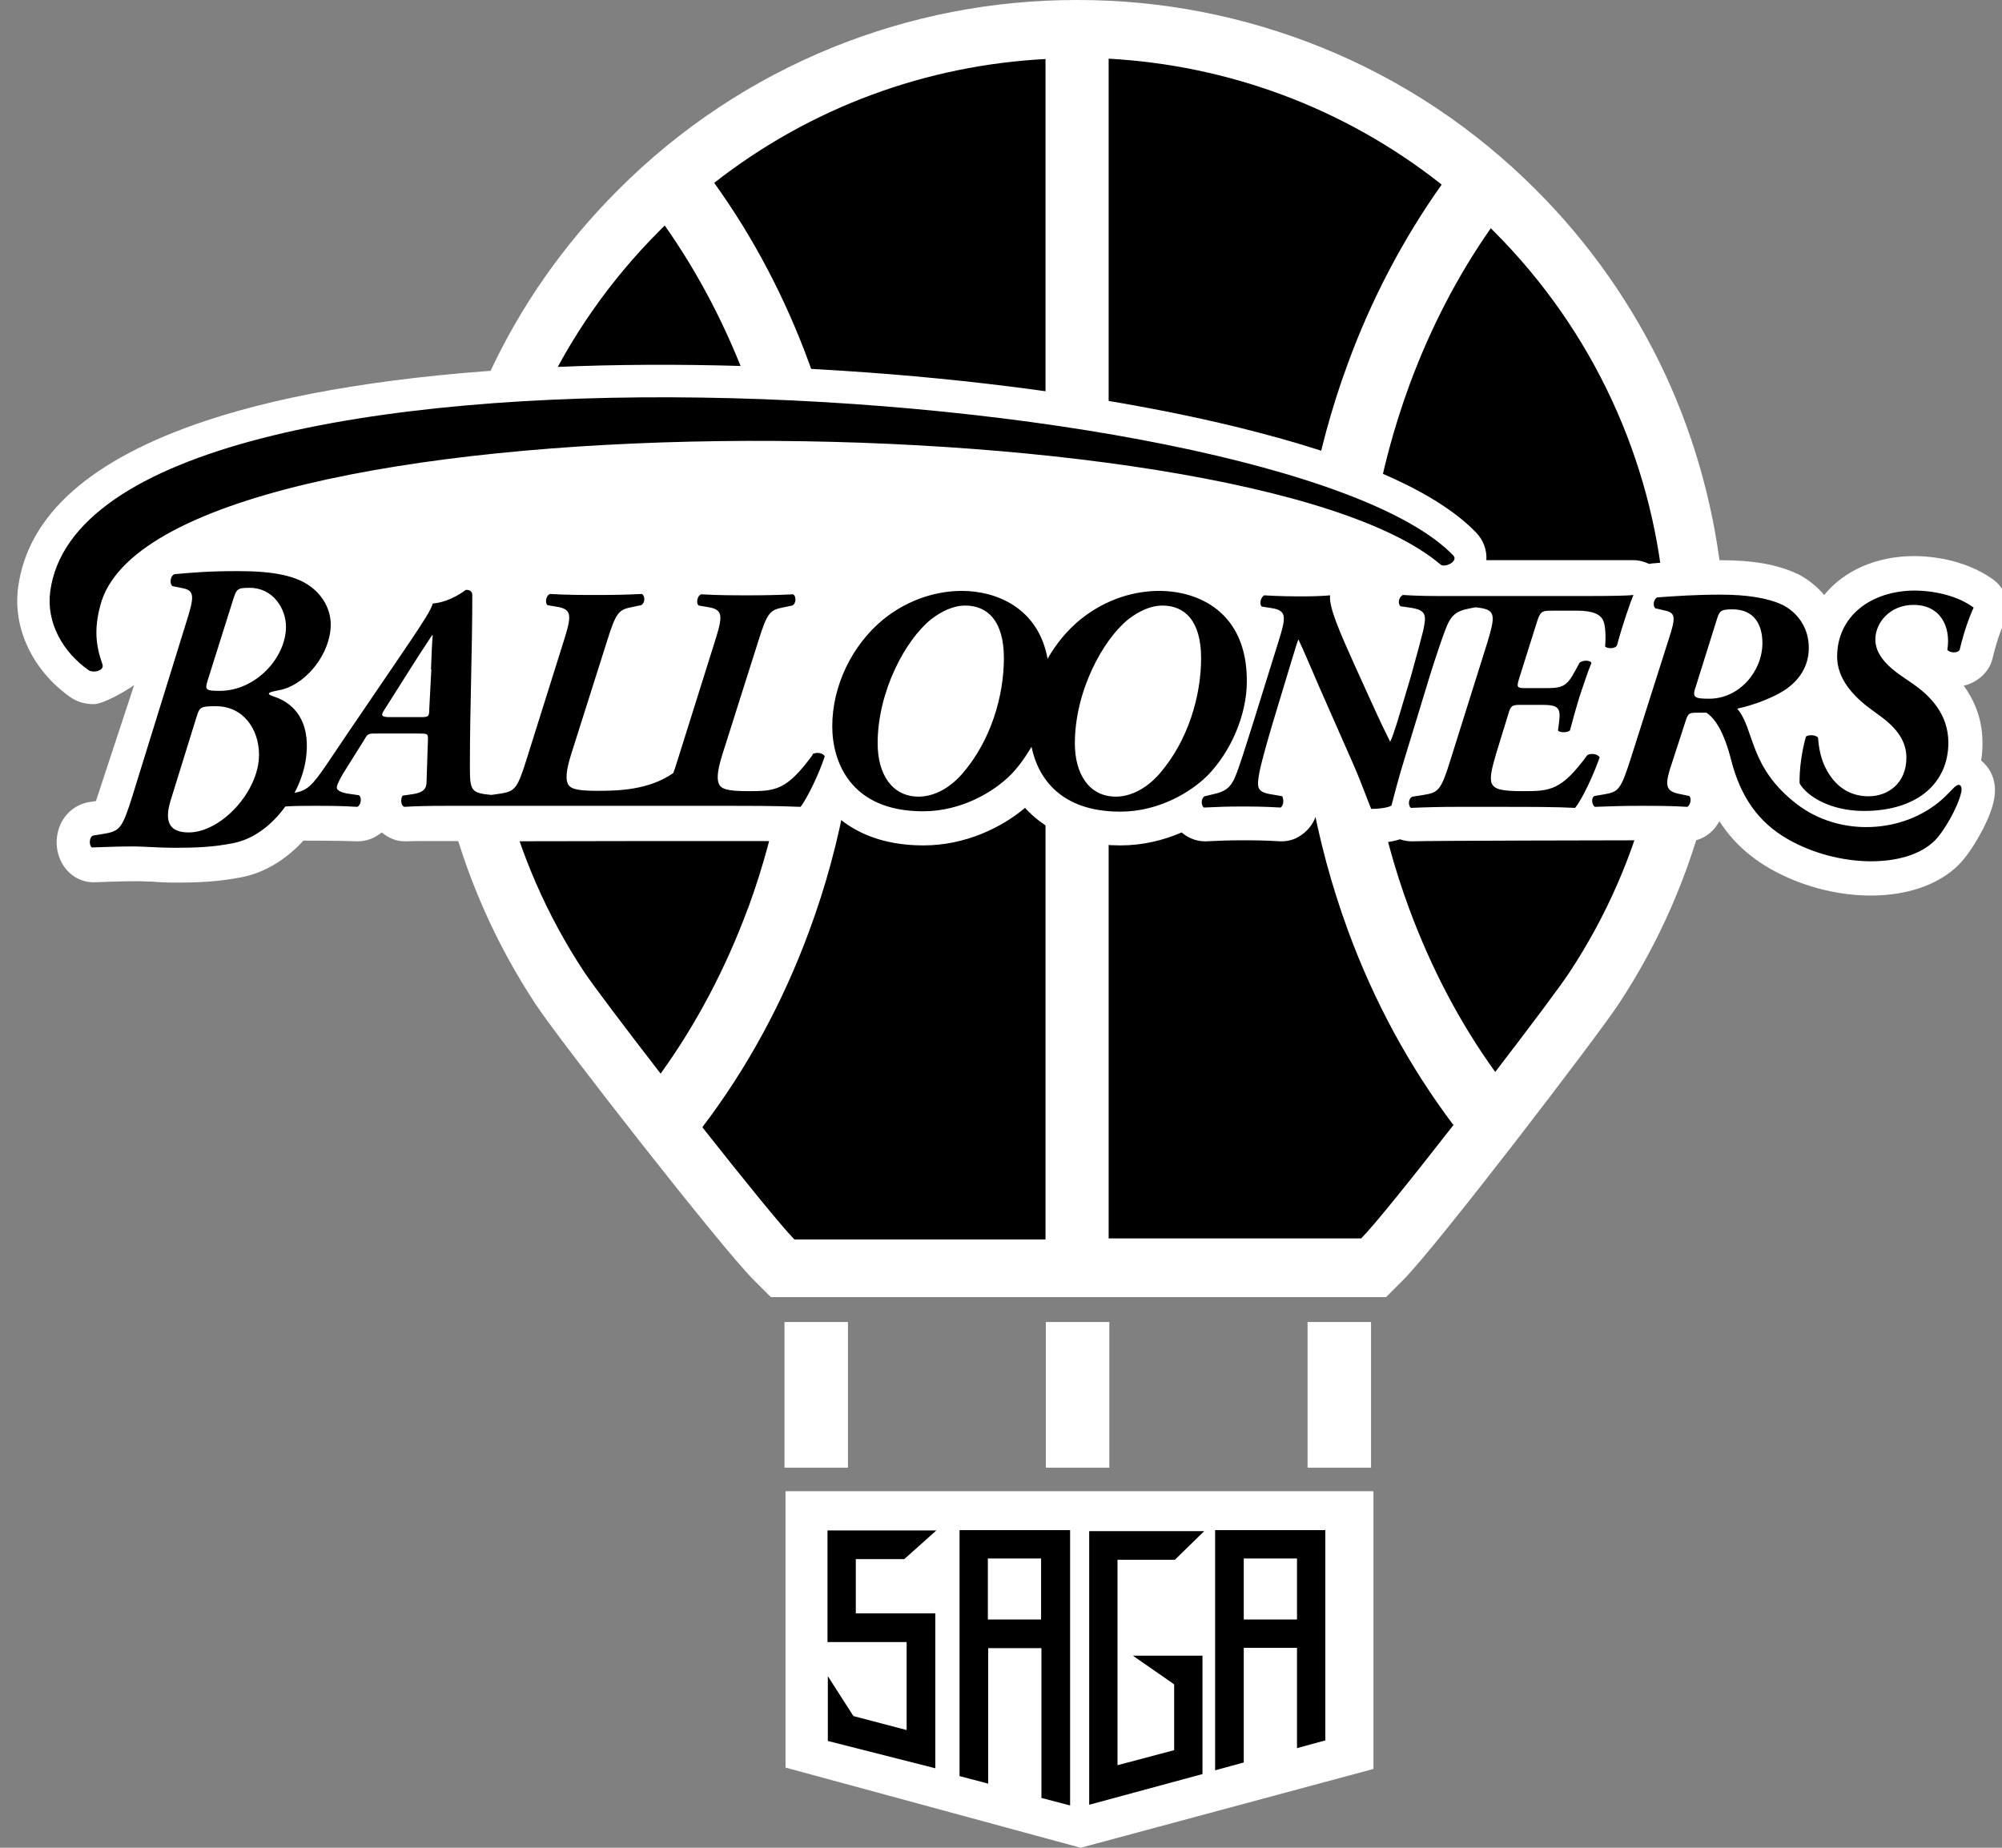 <svg width="130" height="120" viewBox="0 0 130 120" fill="none" xmlns="http://www.w3.org/2000/svg">
<rect x="0" y="0" width="130" height="120" fill="#808080" stroke="none"/>
<g clip-path="url(#clip0_268_49)">
<path d="M51.008 114.793L70.174 120L89.184 114.882V96.846H51.008V114.793Z" fill="white"/>
<path d="M78.083 107.526H73.563L76.244 109.387V113.663L72.566 114.638V101.3H76.288L78.194 99.439H70.727V117.208L78.083 115.214V107.526Z" fill="black"/>
<path d="M58.873 112.356L55.417 111.448L53.755 108.855V113.065L60.734 114.838V104.778H55.572V101.256H58.718L60.801 99.394H53.733V106.64H58.873V112.356Z" fill="black"/>
<path d="M86.06 113.043V99.372H78.903V114.97L80.764 114.461V107.016H84.221V113.53L86.082 113.021L86.06 113.043ZM80.764 105.177V101.211H84.221V105.177H80.764Z" fill="black"/>
<path d="M62.308 99.372V115.347L64.169 115.835V107.038H67.625V116.765L69.487 117.253V99.372H62.33H62.308ZM67.603 105.177H64.147V101.211H67.603V105.177Z" fill="black"/>
<path d="M69.907 1.52588e-05C64.435 1.52588e-05 59.117 1.041 54.065 3.08C48.837 5.207 44.161 8.309 40.151 12.319C36.628 15.842 33.792 19.875 31.732 24.35C29.738 28.671 28.475 33.279 28.031 38.043C27.588 42.762 27.921 47.482 29.051 52.09C30.203 56.787 32.13 61.197 34.789 65.229C36.318 67.555 46.82 81.004 48.947 83.132L50.055 84.239H90.003L91.111 83.132C93.282 80.96 103.652 67.4 105.092 65.229C107.751 61.197 109.678 56.787 110.831 52.09C111.961 47.482 112.293 42.762 111.85 38.043C111.384 33.279 110.144 28.671 108.15 24.35C106.067 19.875 103.231 15.82 99.73 12.319C95.72 8.309 91.023 5.185 85.816 3.08C80.764 1.041 75.447 1.52588e-05 69.974 1.52588e-05L69.907 1.52588e-05Z" fill="white"/>
<path d="M67.891 3.833C60.247 4.232 52.713 6.913 46.377 11.876C48.925 15.421 50.985 19.343 52.536 23.575C54.685 29.424 55.793 35.628 55.793 42.031C55.793 48.434 54.708 54.638 52.536 60.487C50.83 65.118 48.504 69.394 45.623 73.183V73.228C48.26 76.573 50.764 79.653 51.583 80.495H67.891V3.833Z" fill="black"/>
<path d="M48.57 59.003C50.542 53.619 51.562 47.903 51.562 42.009C51.562 36.115 50.565 30.399 48.57 25.015C47.197 21.293 45.38 17.792 43.164 14.646C43.053 14.756 42.943 14.867 42.832 14.978C29.737 28.072 28.12 48.257 37.935 63.124C38.511 63.988 40.55 66.691 42.898 69.727C45.225 66.492 47.13 62.88 48.57 58.981V59.003Z" fill="black"/>
<path d="M94.368 73.05C91.532 69.284 89.228 65.052 87.544 60.465C85.395 54.616 84.287 48.412 84.287 42.009C84.287 35.606 85.373 29.402 87.544 23.552C89.073 19.387 91.133 15.488 93.615 11.987C87.256 6.957 79.678 4.232 71.99 3.811V80.428H88.386C89.228 79.586 91.731 76.462 94.39 73.05V73.006L94.368 73.05Z" fill="black"/>
<path d="M96.983 15C96.983 15 96.872 14.889 96.805 14.823C94.634 17.925 92.862 21.359 91.51 25.037C89.538 30.421 88.519 36.137 88.519 42.031C88.519 47.925 89.516 53.641 91.51 59.025C92.928 62.858 94.789 66.425 97.093 69.616C99.376 66.647 101.347 64.01 101.901 63.168C111.717 48.301 110.077 28.117 97.005 15.022L96.983 15Z" fill="black"/>
<path d="M89.029 85.857H84.907V95.318H89.029V85.857Z" fill="white"/>
<path d="M55.062 85.857H50.941V95.318H55.062V85.857Z" fill="white"/>
<path d="M72.034 85.857H67.913V95.318H72.034V85.857Z" fill="white"/>
<path d="M6.229 52.024L5.786 52.09C4.767 52.267 3.969 53.043 3.747 54.084C3.504 55.192 3.925 56.322 4.811 56.92C5.188 57.164 5.609 57.297 6.052 57.297C6.074 57.297 6.118 57.297 6.14 57.297C7.337 57.253 7.979 57.23 8.821 57.23C8.976 57.23 9.309 57.23 9.641 57.253H9.841C10.328 57.297 10.882 57.319 11.414 57.319C12.987 57.319 14.25 57.253 15.712 56.965C17.174 56.676 18.57 55.835 19.7 54.594C19.944 54.594 22.115 54.594 23.179 54.638C23.201 54.638 23.245 54.638 23.267 54.638C23.555 54.638 23.843 54.572 24.131 54.461C24.375 54.35 24.597 54.217 24.796 54.062C25.04 54.284 25.35 54.439 25.66 54.55C25.882 54.616 26.103 54.638 26.325 54.638C26.369 54.638 26.414 54.638 26.458 54.638C27.034 54.594 31.886 54.638 31.909 54.638C31.909 54.638 50.409 54.594 51.982 54.638C51.982 54.638 52.027 54.638 52.049 54.638C52.736 54.638 53.378 54.328 53.799 53.774C53.954 53.575 54.132 53.309 54.309 52.998C55.439 53.996 57.211 54.904 59.959 54.904C62.706 54.904 65.055 53.73 66.561 52.467C67.625 53.641 69.53 54.904 72.743 54.904C74.205 54.904 75.557 54.572 76.731 54.062C76.82 54.129 76.886 54.195 76.997 54.261C77.374 54.505 77.795 54.638 78.238 54.638C78.26 54.638 78.304 54.638 78.326 54.638C79.279 54.594 79.811 54.572 80.609 54.572C81.362 54.572 82.049 54.572 83.135 54.638C83.157 54.638 83.179 54.638 83.223 54.638C83.644 54.638 84.065 54.527 84.419 54.284C85.129 53.84 85.549 53.087 85.616 52.223C85.616 52.179 85.616 52.157 85.616 52.112H86.569C86.635 52.289 86.702 52.445 86.746 52.6C86.835 52.821 86.901 52.998 86.968 53.154C87.012 53.264 87.034 53.331 87.078 53.397C87.544 54.394 88.43 54.749 89.139 54.749C89.936 54.749 90.513 54.638 90.911 54.505C91.155 54.594 91.399 54.638 91.665 54.638C91.687 54.638 91.731 54.638 91.753 54.638C92.795 54.594 105.601 54.572 106.532 54.572C107.462 54.572 108.504 54.572 109.479 54.638C109.501 54.638 109.545 54.638 109.567 54.638C109.944 54.638 110.298 54.55 110.631 54.372C111.074 54.129 111.406 53.774 111.65 53.331C112.47 54.616 113.578 55.635 114.973 56.433C116.879 57.519 119.25 58.161 121.465 58.161C123.858 58.161 125.897 57.452 127.182 56.167C127.935 55.414 128.555 54.239 128.799 53.774C129.552 52.267 129.73 51.248 129.353 50.34C129.198 49.963 128.954 49.653 128.644 49.387C128.711 49.01 128.733 48.634 128.733 48.235C128.733 47.194 128.489 45.864 127.514 44.535C128.157 44.38 128.733 44.003 129.087 43.449C129.242 43.227 129.331 42.984 129.397 42.718C129.708 41.411 130.062 40.613 130.151 40.391C130.594 39.439 130.306 38.287 129.464 37.666C128.179 36.714 126.318 36.137 124.368 36.115H124.301C121.82 36.115 119.737 37.068 118.452 38.641C117.987 38.087 117.411 37.622 116.724 37.267C116.724 37.267 116.724 37.267 116.702 37.267C115.439 36.669 113.866 36.381 111.694 36.381C109.944 36.381 108.548 36.47 107.418 36.581C107.307 36.581 107.196 36.603 107.086 36.625C106.776 36.47 106.421 36.381 106.067 36.381C105.978 36.381 105.889 36.381 105.778 36.381C105.623 36.381 98.622 36.381 96.517 36.381C96.561 35.739 96.34 35.096 95.852 34.586C93.459 32.105 88.718 29.911 81.739 28.095C75.49 26.455 67.758 25.192 59.405 24.439C50.941 23.685 42.366 23.486 34.612 23.907C26.015 24.372 18.858 25.502 13.386 27.319C5.919 29.801 1.798 33.434 1.177 38.154C0.823 40.79 2.108 43.516 4.523 45.244C4.966 45.576 5.52 45.731 6.096 45.731C6.694 45.731 8.201 44.867 8.711 44.49" fill="white"/>
<path d="M86.835 36.448C86.702 36.425 86.569 36.403 86.414 36.403C86.414 36.403 86.414 36.403 86.392 36.403C86.392 36.403 86.37 36.403 86.347 36.403C86.281 36.403 86.215 36.403 86.17 36.403C85.816 36.425 85.24 36.448 84.73 36.448C83.932 36.448 83.179 36.425 82.204 36.381C82.182 36.381 82.138 36.381 82.116 36.381C81.761 36.381 81.429 36.47 81.118 36.625C80.698 36.846 80.343 37.179 80.077 37.578C78.681 36.603 76.975 36.115 75.269 36.115C73.053 36.115 70.838 36.869 69.043 38.264H68.135C66.628 36.802 64.545 36.115 62.485 36.115C60.203 36.115 57.965 36.913 56.126 38.353H53.822C53.666 37.622 53.179 36.979 52.492 36.625C52.182 36.47 51.85 36.381 51.495 36.381C51.451 36.381 51.429 36.381 51.384 36.381C50.52 36.425 46.643 36.425 45.624 36.381C45.602 36.381 45.557 36.381 45.535 36.381C45.313 36.381 45.092 36.403 44.87 36.47C44.339 36.625 43.895 36.957 43.585 37.4C43.342 37.068 43.054 36.802 42.677 36.625C42.367 36.47 42.034 36.381 41.68 36.381C41.636 36.381 41.613 36.381 41.569 36.381C40.705 36.425 36.828 36.425 35.808 36.381C35.786 36.381 35.742 36.381 35.72 36.381C35.498 36.381 35.277 36.403 35.055 36.47C34.147 36.758 33.46 37.533 33.282 38.508H32.906C32.817 37.157 31.709 36.115 30.314 36.115H30.269C29.538 36.115 29.073 36.448 28.918 36.581C28.386 36.957 28.054 37.024 27.965 37.024C27.034 37.09 26.237 37.733 25.993 38.619C25.86 38.885 23.955 41.743 23.445 42.496C23.578 42.097 23.667 41.676 23.733 41.256C23.977 39.372 23.179 37.533 21.606 36.359C20.254 35.34 18.415 34.897 15.602 34.874C16.023 34.719 16.466 34.586 16.931 34.431C26.37 31.462 42.411 30.155 58.785 30.997C66.606 31.396 73.851 32.282 79.678 33.523C82.98 34.232 85.483 34.985 87.389 35.694L86.813 36.448H86.835Z" fill="white"/>
<path d="M52.78 49.01C51.074 51.337 50.365 51.381 48.57 51.381C47.174 51.381 46.798 51.226 46.665 50.871C46.532 50.495 46.62 49.897 46.931 48.922L49.235 41.654C49.833 39.727 50.01 39.616 50.897 39.439L51.428 39.328C51.694 39.239 51.739 38.73 51.495 38.597C50.609 38.641 49.678 38.663 48.681 38.663C47.684 38.663 46.62 38.663 45.535 38.597C45.269 38.685 45.18 39.195 45.38 39.328L45.911 39.417C46.975 39.572 46.953 39.971 46.421 41.654L44.006 49.343C43.895 49.697 43.806 49.985 43.718 50.207C42.123 51.315 40.151 51.359 38.755 51.359C37.359 51.359 36.982 51.204 36.849 50.849C36.716 50.473 36.805 49.874 37.115 48.9L39.419 41.632C40.018 39.705 40.195 39.594 41.081 39.417L41.613 39.306C41.879 39.217 41.923 38.708 41.679 38.575C40.793 38.619 39.863 38.641 38.866 38.641C37.869 38.641 36.805 38.641 35.719 38.575C35.453 38.663 35.365 39.173 35.564 39.306L36.096 39.394C37.16 39.55 37.137 39.948 36.606 41.632L34.191 49.321C33.592 51.248 33.415 51.381 32.529 51.536L31.908 51.625L31.51 51.581C30.513 51.448 30.513 51.115 30.513 49.653C30.513 45.997 30.668 42.319 30.668 38.641C30.668 38.419 30.513 38.309 30.291 38.309H30.247C30.247 38.309 29.25 39.106 28.098 39.195C28.009 39.594 27.411 40.48 26.768 41.455C24.929 44.18 23.046 46.906 21.207 49.653C20.254 51.049 19.944 51.337 19.124 51.492C19.545 50.694 19.833 49.808 19.9 48.966C20.099 46.839 19.124 45.731 17.928 45.288C17.551 45.155 17.44 45.111 17.462 45.044C17.485 44.978 17.551 44.934 18.127 44.823C19.634 44.557 21.229 42.829 21.451 40.968C21.606 39.793 21.052 38.752 20.188 38.109C19.257 37.4 17.795 37.09 15.468 37.09C13.541 37.09 12.588 37.179 11.325 37.289C11.059 37.4 10.993 37.888 11.192 38.065L11.857 38.198C12.654 38.353 12.61 38.774 12.123 40.325L8.6 51.691C7.935 53.818 7.78 53.973 6.739 54.151L6.074 54.261C5.786 54.306 5.764 54.904 5.963 55.037C7.137 54.993 7.824 54.971 8.733 54.971C8.976 54.971 9.397 54.993 9.863 55.015C10.328 55.037 10.838 55.059 11.325 55.059C12.721 55.059 13.873 55.015 15.18 54.749C16.488 54.483 17.662 53.575 18.526 52.378C19.08 52.334 19.722 52.334 20.409 52.334C21.318 52.334 22.16 52.334 23.201 52.4C23.445 52.289 23.511 51.802 23.312 51.647L22.558 51.536C22.182 51.47 21.872 51.337 21.872 51.16C21.872 51.027 21.916 50.871 22.27 50.251L23.644 48.058C23.888 47.614 23.932 47.637 24.552 47.637H27.123C27.765 47.637 27.809 47.637 27.787 48.08L27.699 50.716C27.699 51.204 27.566 51.492 26.613 51.603L26.148 51.669C26.015 51.824 25.993 52.312 26.259 52.4C26.901 52.356 27.832 52.334 28.984 52.334H46.975C48.858 52.334 50.431 52.334 51.982 52.4C52.425 51.846 53.223 50.163 53.555 49.121C53.445 48.877 52.957 48.833 52.736 48.988L52.78 49.01ZM12.256 54.062C11.103 54.062 10.616 53.486 11.081 51.979L12.765 46.551C12.965 45.908 13.031 45.864 14.028 45.864C15.823 45.864 16.82 47.393 16.82 49.01C16.82 51.425 14.338 54.062 12.256 54.062ZM14.272 44.867C13.363 44.867 13.297 44.801 13.474 44.224L15.114 39.018C15.357 38.22 15.424 38.176 16.222 38.176C17.728 38.176 18.57 39.527 18.57 40.702C18.57 42.718 16.598 44.867 14.272 44.867ZM28.009 43.471L27.876 46.019C27.876 46.529 27.832 46.573 27.344 46.573H25.35C24.774 46.573 24.707 46.484 24.951 46.108L26.746 43.272C27.233 42.496 27.743 41.743 28.053 41.256H28.098C28.053 41.721 28.009 42.851 27.987 43.471H28.009Z" fill="black"/>
<path d="M80.963 44.202C80.963 39.727 77.795 38.375 75.269 38.375C73.762 38.375 71.879 38.84 70.151 40.236C69.287 40.945 68.578 41.809 68.024 42.784C67.425 39.461 64.678 38.375 62.462 38.375C60.956 38.375 59.072 38.84 57.344 40.236C55.306 41.92 54.043 44.557 54.043 47.171C54.043 49.431 55.195 52.688 59.937 52.688C62.462 52.688 64.545 51.403 65.609 50.34C66.141 49.808 66.584 49.166 66.982 48.501C67.403 50.539 68.888 52.711 72.743 52.711C75.269 52.711 77.352 51.425 78.415 50.362C79.944 48.789 80.963 46.418 80.963 44.247V44.202ZM62.485 50.251C61.51 51.359 60.468 51.736 59.649 51.736C57.92 51.736 56.99 50.273 56.99 48.279C56.99 44.889 58.807 41.544 60.468 40.214C61.133 39.705 61.886 39.328 62.684 39.328C64.124 39.328 65.188 40.325 65.188 42.74C65.188 45.155 64.368 48.08 62.485 50.251ZM75.291 50.251C74.316 51.359 73.275 51.736 72.455 51.736C70.727 51.736 69.796 50.273 69.796 48.279C69.796 44.889 71.613 41.544 73.275 40.214C73.94 39.705 74.693 39.328 75.49 39.328C76.931 39.328 77.994 40.325 77.994 42.74C77.994 45.155 77.174 48.08 75.291 50.251Z" fill="black"/>
<path d="M117.256 47.88C116.99 48.833 116.835 49.985 116.857 50.871C117.322 51.714 118.873 52.666 121.023 52.666C124.59 52.666 126.517 50.783 126.517 48.235C126.517 46.396 125.365 45.199 124.169 44.38L123.526 43.937C122.086 42.962 121.776 42.164 121.776 41.521C121.776 40.48 122.684 39.284 124.257 39.284C125.986 39.284 126.695 40.679 126.451 42.208C126.584 42.386 127.093 42.452 127.249 42.208C127.537 40.99 127.891 40.037 128.157 39.461C127.271 38.796 125.875 38.375 124.368 38.353C121.488 38.353 119.294 40.015 119.294 42.651C119.294 44.047 120.291 45.199 121.554 46.108L122.064 46.484C123.238 47.327 123.792 48.191 123.792 49.21C123.792 50.849 122.618 51.714 121.333 51.714C120.225 51.714 119.272 51.182 118.652 50.074C118.209 49.321 118.098 48.479 118.054 47.903C117.898 47.703 117.367 47.703 117.256 47.858V47.88Z" fill="black"/>
<path d="M126.938 51.093C126.783 51.248 126.45 51.603 126.162 51.869C123.637 54.151 119.471 54.372 116.679 52.223C113.533 49.808 113.954 47.349 112.802 46.019C113.134 45.953 113.467 45.864 113.799 45.753C114.198 45.643 114.774 45.399 115.106 45.244C115.394 45.111 115.682 44.956 115.948 44.778C116.812 44.18 117.455 43.294 117.455 42.075C117.455 40.724 116.679 39.749 115.749 39.284C114.752 38.818 113.4 38.619 111.716 38.619C110.121 38.619 108.836 38.708 107.617 38.796C107.374 38.907 107.307 39.328 107.484 39.505L108.149 39.66C108.814 39.815 108.814 40.126 108.349 41.544L105.867 49.343C105.247 51.27 105.092 51.425 104.205 51.581L103.563 51.691C103.319 51.736 103.341 52.267 103.563 52.4C104.604 52.356 105.535 52.334 106.532 52.334C107.529 52.334 108.548 52.334 109.567 52.4C109.789 52.267 109.855 51.802 109.678 51.691L109.146 51.581C108.083 51.381 108.061 51.027 108.637 49.343L109.479 46.75C109.634 46.329 109.678 46.285 110.21 46.285C110.21 46.285 110.431 46.285 110.808 46.285C111.362 46.662 111.938 47.482 112.425 49.409C113.024 51.714 114.154 53.397 116.103 54.505C119.316 56.344 123.792 56.455 125.653 54.572C126.185 54.04 127.137 52.467 127.359 51.425C127.448 50.982 127.182 50.849 126.96 51.093H126.938ZM110.077 44.712L111.473 40.258C111.65 39.705 111.694 39.572 112.492 39.572C113.999 39.572 114.442 40.679 114.442 41.765C114.442 43.582 112.957 45.377 110.985 45.377C110.032 45.377 109.9 45.288 110.077 44.69V44.712Z" fill="black"/>
<path d="M103.097 49.01C101.391 51.337 100.682 51.381 98.887 51.381C97.381 51.381 97.048 51.226 96.871 50.894C96.716 50.539 96.871 49.897 97.159 48.922L97.935 46.396C98.09 45.842 98.178 45.776 98.71 45.776H100.084C101.169 45.776 101.369 45.931 101.236 46.928L101.169 47.437C101.258 47.592 101.79 47.592 101.945 47.437C102.122 46.773 102.322 46.041 102.565 45.244C102.831 44.468 103.075 43.693 103.341 43.05C103.274 42.873 102.765 42.851 102.565 43.05L102.299 43.538C101.768 44.535 101.502 44.69 100.416 44.69H99.043C98.511 44.69 98.466 44.645 98.644 44.069L99.774 40.48C100.017 39.705 100.084 39.66 100.793 39.66H102.41C103.452 39.66 103.983 39.904 104.138 40.391C104.227 40.635 104.294 41.233 104.227 41.987C104.382 42.142 104.914 42.142 105.003 41.898C105.379 40.502 105.911 38.996 106.066 38.641C105.756 38.685 104.582 38.708 103.252 38.708H93.658C92.883 38.708 92.196 38.708 91.088 38.641C90.822 38.796 90.756 39.173 90.933 39.372L91.553 39.461C92.617 39.616 92.639 39.926 92.418 40.945C92.329 41.322 91.997 42.563 91.62 43.914L90.734 46.883C90.579 47.349 90.401 47.947 90.269 48.168C90.047 47.725 89.692 47.016 88.961 45.399L87.986 43.25C87.011 41.078 86.28 39.439 86.369 38.663C85.904 38.708 85.239 38.73 84.707 38.73C83.932 38.73 83.178 38.73 82.093 38.663C81.849 38.796 81.76 39.261 81.938 39.394L82.514 39.483C83.577 39.638 83.533 40.037 83.001 41.721L81.295 47.194C80.874 48.545 80.475 49.764 80.32 50.163C79.966 51.137 79.633 51.403 78.681 51.603L78.215 51.714C77.972 51.869 77.994 52.312 78.171 52.445C79.102 52.4 79.678 52.378 80.542 52.378C81.317 52.378 82.026 52.378 83.156 52.445C83.378 52.289 83.356 51.913 83.267 51.714L82.647 51.603C81.583 51.448 81.605 51.16 81.782 50.14C81.849 49.764 82.181 48.523 82.58 47.171L83.799 43.139C84.131 42.031 84.22 41.765 84.308 41.521C84.596 42.097 85.261 43.693 85.66 44.601L87.876 49.631C88.452 50.938 89.005 52.533 89.05 52.533C89.582 52.533 90.18 52.445 90.357 52.312C90.534 51.625 90.844 50.406 91.332 48.855L92.839 43.914C93.26 42.563 93.681 41.344 93.836 40.945C94.212 39.926 94.545 39.682 95.475 39.505L95.83 39.439L96.14 39.483C97.115 39.638 97.093 40.037 96.583 41.721L94.168 49.409C93.57 51.337 93.392 51.47 92.44 51.625L91.731 51.736C91.443 51.824 91.421 52.334 91.62 52.467C92.661 52.422 93.592 52.4 94.611 52.4H97.292C99.574 52.4 100.926 52.4 102.277 52.467C102.743 51.913 103.518 50.229 103.873 49.188C103.74 48.944 103.274 48.9 103.053 49.055L103.097 49.01Z" fill="black"/>
<path d="M93.548 36.669C80.831 25.812 10.195 25.259 6.517 39.306C6.096 40.879 6.229 41.942 6.65 43.139C6.805 43.56 6.052 43.737 5.742 43.516C4.102 42.363 2.994 40.458 3.26 38.419C5.764 19.586 83.135 24.439 94.368 36.071C94.723 36.448 93.836 36.891 93.548 36.669Z" fill="black"/>
</g>
<defs>
<clipPath id="clip0_268_49">
<rect width="130" height="120" fill="white"/>
</clipPath>
</defs>
</svg>
